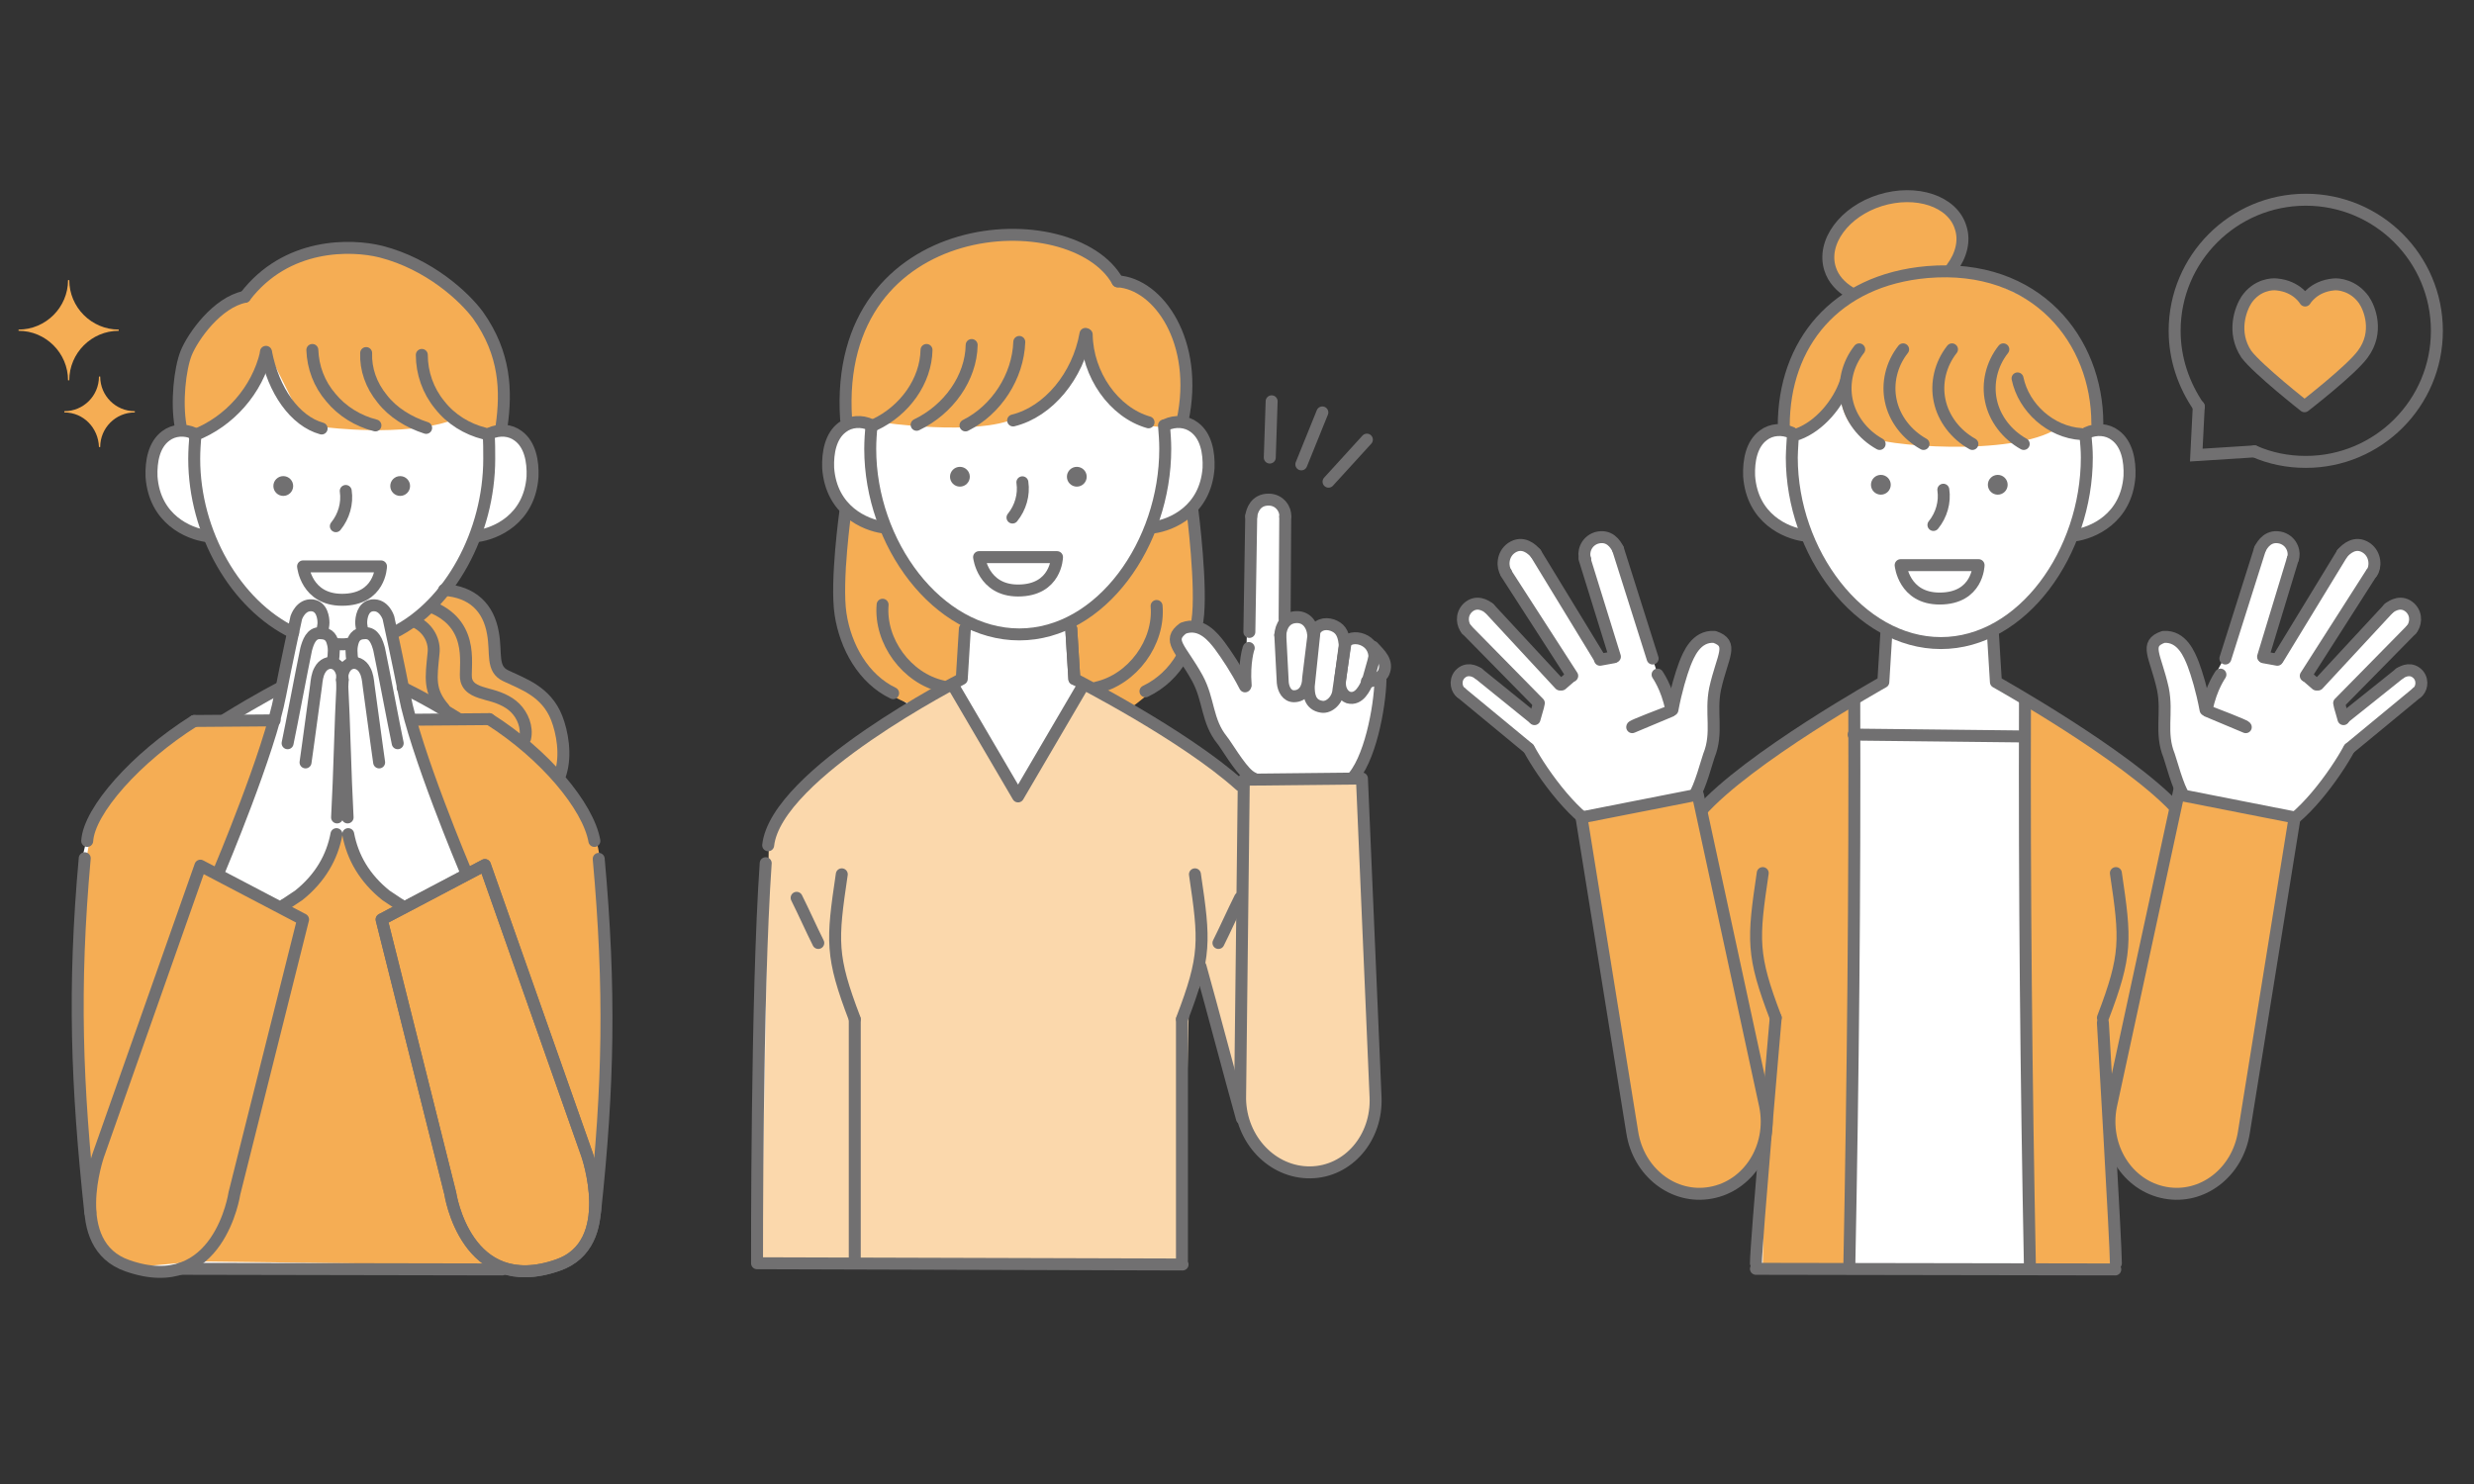 <?xml version="1.0" encoding="UTF-8"?> <!-- Generator: Adobe Illustrator 25.3.1, SVG Export Plug-In . SVG Version: 6.00 Build 0) --> <svg xmlns="http://www.w3.org/2000/svg" xmlns:xlink="http://www.w3.org/1999/xlink" version="1.1" id="レイヤー_2" x="0px" y="0px" viewBox="0 0 400 240" style="enable-background:new 0 0 400 240;" xml:space="preserve"><rect x="0" y="0" width="400" height="240" fill="#333333" stroke="none"/> <style type="text/css"> .st0{fill:#FFFFFF;} .st1{fill:#F5AD54;} .st2{fill:none;stroke:#717071;stroke-width:1.934;stroke-linecap:round;stroke-linejoin:round;stroke-miterlimit:10;} .st3{fill:#717071;} .st4{fill:#F5AD54;stroke:#717071;stroke-width:1.934;stroke-miterlimit:10;} .st5{fill:#F5AD54;stroke:#717071;stroke-width:1.934;stroke-linecap:round;stroke-linejoin:round;stroke-miterlimit:10;} .st6{fill:none;stroke:#717071;stroke-width:1.934;stroke-linecap:round;stroke-miterlimit:10;} .st7{fill:#FBD8AC;} .st8{fill:#FBD8AC;stroke:#717071;stroke-width:1.934;stroke-linecap:round;stroke-linejoin:round;stroke-miterlimit:10;} </style> <g> <g id="color_5_"> <path class="st0" d="M40,47.3c0,0-10.7,2.5-10.7,20.4c0,1.9,0.5,2.7,0.1,2.3c-1.2-1.2-4.6-0.3-4.6,4.8s1.9,10.7,8.9,11.9 c0,0,4.9,12.1,13.3,15.1l-1.1,8.5l-8.4,6.4l-5.7,0.3c0,0-18,9.6-18.6,23.4c-0.6,13.9,1.6,58,1.6,58s2.5,10.6,15.4,6.6l51,0.4 c0,0,15.5,4.3,15.5-12.8S96.4,137,96.4,137l-1.6-5.8l-5.2-5.6c0,0,5.8-11.1-8-16.3l-1.4-1.6l-1.6-9.1l-5.9-2.8l4-8.9 c0,0,7.9-2.7,8.3-5c0.4-2.3,3.7-11.3-4-12.7c0,0,3.8-14.3-7.6-22.3c-11.4-8-12.8-6.2-12.8-6.2l-6.3-0.9l-6.6,1.6l-5,3.3L40,47.3z"></path> <path class="st1" d="M40.4,47.8l-7.2,4.1c0,0-5.1,6.8-4.5,15.9l0.8,1.6l2.7,0.9c0,0,11.5-9.1,11.5-12.7l4.4,8.8l4.6,2.7 c0,0,12.5,1.6,20.3-1.1l6.3,2l2.3-1.1c0,0,1.1-19.4-10.7-23.5c0,0-7.1-7.3-21.9-4.4l-5.7,3.2L40.4,47.8z"></path> <path class="st1" d="M77.7,97.8l2.3,5.7l0.6,5.2c0,0-1.8-0.3,3.6,2.5c5.4,2.8,7,8.2,7,8.2l-1.2,6.2l-10.5-9.1l-5.6-0.3l-3.9-2.5 l-4.7-2.3l-1.5-9.3l8.9-6.2L77.7,97.8z"></path> <path class="st1" d="M44.1,117H31.3c0,0-13.9,8.7-16.1,16.1c-3.6,12.3-3.2,43.2-0.6,58.4s1.7,13.9,17.1,12.5l48.8,0.6 c0,0,16.1,6.8,17.1-15l-0.2-46.6c0,0-0.1-13.6-8-17.8l-10-8.9H67l8.4,24.1l-9.6,6.2l-6.9-5.6l-2.5-6.3l-1.8,0.4l-3.6,6.9l-5.2,4.1 l-11.1-4.4L44.1,117z"></path> </g> <g id="LINE_6_"> <g> <path class="st2" d="M47.4,102.3c-9.3-4.5-16-16.1-16-28.1c0-1.3,0.1-2.7,0.2-3.9"></path> <path class="st2" d="M56.8,104.1c-0.5,0-0.8,0.1-1.3,0.1c-0.6,0-1,0-1.6-0.1"></path> <path class="st2" d="M79,70.2c0.1,1.3,0.1,2.5,0.1,4c0,12-6.4,23.6-15.4,28.1"></path> <path class="st2" d="M79.2,70.1c1.5-0.7,3.3-0.6,4.6,0.4c1.9,1.4,2.4,4.1,2.3,6.6c-0.5,6.9-6,9.2-8.9,9.6"></path> <path class="st2" d="M31.4,70.1c-1.5-0.7-3.3-0.6-4.6,0.4c-1.9,1.4-2.4,4.1-2.3,6.6c0.5,6.9,6,9.2,8.9,9.6"></path> </g> <g> <circle class="st3" cx="45.8" cy="78.6" r="1.6"></circle> <circle class="st3" cx="64.7" cy="78.6" r="1.6"></circle> <path class="st2" d="M55.9,79.4c0.3,2-0.3,4.1-1.6,5.7"></path> </g> <path class="st2" d="M49,91.6h12.6c0,0-0.1,5.4-6.3,5.4C49.5,97,49,91.6,49,91.6z"></path> <g> <path class="st2" d="M31.4,116.6c-9.4,5.9-17,14.5-17.3,19.4"></path> <path class="st2" d="M45.4,111.2c0,0-3.4,1.7-8.9,5.1"></path> <path class="st2" d="M79.1,116.3c9,5.7,16,14.1,17,19.7"></path> <path class="st2" d="M65.1,111.2c0,0,3.5,1.6,8.8,4.9"></path> <line class="st2" x1="29.2" y1="205.2" x2="81.2" y2="205.3"></line> </g> <g> <g> <path class="st2" d="M55.4,109.9c0-1.2-0.5-2.3-1.4-2.6c-0.8-0.3-1.8,0.1-2.3,1.1c-0.4,0.7-0.5,1.6-0.6,2.5 c-1.2,8.9-1.7,12.4-1.7,12.4"></path> <path class="st2" d="M55.4,110c-0.4,7.4-0.5,14.8-0.9,22.2"></path> <path class="st2" d="M54.4,134.9c-0.7,3.7-2.6,7.1-6.1,9.9c-0.7,0.5-1.4,0.9-2.1,1.4l-0.2,0.1"></path> <path class="st2" d="M52.1,102.4c0.1-1.1,0.2-1.2,0.2-1.7c0-0.7-0.2-2.6-1.8-2.8c-1.9-0.2-2.6,2-2.6,2s-1.7,7.8-2.6,12.5 c-1.7,9.1-9.8,28.3-9.8,28.3"></path> <path class="st2" d="M53.8,107c0,0,0.3-1.6,0.1-2.6c-0.2-1.1-0.6-2-2.1-2c-1.5-0.1-2,1.5-2.3,2.6c-0.6,2.8-2.4,12.4-3,15.2"></path> </g> <path class="st2" d="M49,148.7L32.4,140l-16.5,46.8c0,0-5.1,14.5,4.7,17.9c14.8,5.2,17.3-11.7,17.3-11.7L49,148.7z"></path> </g> <g> <g> <path class="st2" d="M55.3,109.9c0-1.2,0.5-2.3,1.4-2.6c0.8-0.3,1.8,0.1,2.3,1.1c0.4,0.7,0.5,1.6,0.6,2.5 c1.2,8.9,1.7,12.4,1.7,12.4"></path> <path class="st2" d="M55.3,110c0.4,7.4,0.5,14.8,0.9,22.2"></path> <path class="st2" d="M56.3,134.9c0.7,3.7,2.6,7.1,6.1,9.9c0.7,0.5,1.4,0.9,2.1,1.4l0.2,0.1"></path> <path class="st2" d="M58.6,102.4c-0.1-1.1-0.2-1.2-0.2-1.7c0-0.7,0.2-2.6,1.8-2.8c1.9-0.2,2.6,2,2.6,2s1.7,7.8,2.6,12.5 c1.7,9.1,9.8,28.3,9.8,28.3"></path> <path class="st2" d="M57,107c0,0-0.3-1.6-0.1-2.6c0.2-1.1,0.6-2,2.1-2c1.5-0.1,2,1.5,2.3,2.6c0.6,2.8,2.4,12.4,3,15.2"></path> </g> <path class="st2" d="M61.7,148.7l16.7-8.8l16.5,46.8c0,0,5.1,14.5-4.7,17.9C75.3,209.8,72.8,193,72.8,193L61.7,148.7z"></path> <path class="st2" d="M61.7,148.7l16.7-8.8l16.5,46.8c0,0,5.1,14.5-4.7,17.9C75.3,209.8,72.8,193,72.8,193L61.7,148.7z"></path> </g> <path class="st2" d="M96.8,138.9c1.9,21.1,1.6,36.7-0.6,57.2"></path> <path class="st2" d="M13.7,138.8c-1.9,21.1-1.3,36.7,0.9,57.3"></path> <line class="st2" x1="66.5" y1="116.4" x2="79.1" y2="116.3"></line> <line class="st2" x1="31.4" y1="116.6" x2="44.4" y2="116.5"></line> <path class="st2" d="M70.1,98.3c7,3.1,4.8,10,5.3,11.7c0.4,1.5,2,1.9,3.4,2.3c1.6,0.4,3.3,1,4.5,2.2c1.2,1.2,2,3.1,1.6,4.9"></path> <path class="st2" d="M71.8,95.4c4.6,0.3,7.2,2.9,7.9,7c0.6,3.3-0.3,5.8,2.1,6.9c2.7,1.3,6.5,2.5,8.2,6.8c0.9,2.3,1.6,6,0.6,9.1"></path> <path class="st2" d="M67.2,100.6c2.2,1.1,3.1,3.2,2.9,5c-0.4,4.1-0.8,6.1,1.7,9"></path> <path class="st2" d="M39.6,48c-4.5,0.9-8.4,6.4-9.5,9.1c-1,2.5-1.6,7.9-0.9,11.8"></path> <path class="st2" d="M39.6,48c6.7-8.8,17.2-8.5,22-7.3C69.4,42.7,75.1,48,77.3,51c4.4,6.2,4.6,12.2,3.8,17.9"></path> <g> <path class="st2" d="M43,57.1c-1.4,6-5.9,11.1-11.6,13.3"></path> <path class="st2" d="M50.5,56.6c0.1,2.8,1.1,5.5,3,7.7c1.8,2.2,4.4,3.8,7.2,4.5"></path> <path class="st2" d="M59.2,57.1c-0.1,2.6,0.8,5.2,2.6,7.4c1.7,2.2,4.3,3.8,7.1,4.7"></path> <path class="st2" d="M68.2,57.4c0,2.9,1,5.8,2.9,8.1c1.8,2.3,4.4,3.9,7.2,4.6"></path> <path class="st2" d="M43,56.9c1.2,6.3,4.7,11.2,9,12.4"></path> </g> </g> <path class="st1" d="M10.4,66.7v-0.2c3.1,0,5.6-2.5,5.6-5.6h0.2c0,3.1,2.5,5.6,5.6,5.6v0.2c-3.1,0-5.6,2.5-5.6,5.6h-0.2 C15.9,69.2,13.5,66.7,10.4,66.7z"></path> <path class="st1" d="M3,53.5v-0.2c4.4,0,8-3.6,8-8h0.2c0,4.4,3.6,8,8,8v0.2c-4.4,0-8,3.6-8,8H11C11,57.1,7.4,53.5,3,53.5z"></path> </g> <g> <g id="color_10_"> <path class="st0" d="M298.9,48.3c0,0-9.6,5.8-10.3,20.9l-4.9,3c0,0-4.9,11.6,7.7,14.6c0,0,5.8,12.1,13.6,14.9l-0.5,8.9 c0,0-26.9,16.4-29.5,20.5l-0.7-2.4l3-9.2l-0.3-6.2l1.9-8.2c0,0-0.5-4.3-4.7-0.5c0,0-2.5,3.6-3.4,7.4l-1.2,1.1l-1.5-3.8l-6.6-20.2 c0,0-4.9-5.7-5.4,1.8l4.7,14.6l-1.8,1.3l-10.9-17.4c0,0-5.3-3.7-4.8,2.9l10.4,17l-1,1.5l-12.8-13c0,0-4.6-1.1-3.4,3.7l12,12.1 l-1,2.3l-10-7.5c0,0-3.7-0.1-1.6,3.8l11.2,9c0,0,5.8,10,8.8,10.9l8.8,52.9l20.6,0.4l-1.4,19.4h58.2l-0.6-17.2l29.5-55.1 c0,0,8.1-9.1,8.7-11.1c0.6-2,11.7-10.2,11.7-10.2s-0.4-4-3.2-2.3s-9.3,7.3-9.3,7.3l-0.3-2.4l11.1-12.3c0,0,1.6-5.9-3.7-3.1 l-11.1,12l-2.1-1.3l11-17.5c0,0-0.9-6.2-5.1-2.1l-10.2,17.1l-2.5-0.4l4.9-16.5c0,0-1.9-6.2-6-0.2l-5.1,16.6c0,0-3.8,6.8-3.4,6.7 c0.4-0.1-3.5-8.4-3.5-8.4s-3-3.5-4.7-0.4l-0.5,1.9l2,5.9l-0.5,7.9l3,8l-0.7,2.4c0,0-23.6-17.8-28.2-19l-1.5-8.9 c0,0,11.1-7.6,13.6-15.8c0,0,6-1.2,7.6-4.7s3.3-12.1-3.5-12.1c0,0-1.4-16.6-9.3-20.7c-8-4.1-7.6-5.3-15.2-5l2.4-4.3l-1.5-5.6 l-5.8-2.1l-7.8,1l-6.1,5.4l-0.4,5.1L298.9,48.3z"></path> <path class="st1" d="M299.2,48.3c0,0-10.3,3.6-10.3,18.5l-0.6,3.3l2.4,0.7l7-5.9c0,0,0.4,3.7,3.5,5.5c3.1,1.8,24.2,3.5,31.4-1.1 l4,1.4l2.5-1.5c0,0-0.4-11.5-5.7-16.7c-5.2-5.2-15.5-8.4-15.5-8.4l-2.6-0.1c0,0,9.2-11.6-8.2-12.3c0,0-6.7,0.7-11.1,7.1l-0.3,4.9 L299.2,48.3z"></path> <polygon class="st1" points="327.8,113.3 328.2,204.6 342,205 341.6,176.3 351.7,131 339.7,121.1 "></polygon> <polygon class="st1" points="299.2,113.3 298.8,204.6 285,205 285.4,176.3 275.3,131 287.3,121.1 "></polygon> </g> <g id="LINE_12_"> <line class="st2" x1="283.9" y1="205.2" x2="342" y2="205.3"></line> <g> <g> <path class="st2" d="M288.4,68.9c0-13.3,8.3-23.6,23.2-24.9c17.7-1.5,27.5,11.1,27.5,24.5"></path> <path class="st2" d="M337.2,70.6c0.1,1.1,0.2,2.2,0.2,3.4c0,15.3-10.4,30-23.6,30s-24.1-14.7-24.1-30c0-1,0.2-3.8,0.2-3.8"></path> <path class="st2" d="M337.4,70c1.5-0.7,3.3-0.6,4.6,0.4c1.9,1.4,2.4,4.1,2.3,6.6c-0.5,6.9-6,9.2-8.9,9.6"></path> <path class="st2" d="M289.7,70c-1.5-0.7-3.3-0.6-4.6,0.4c-1.9,1.4-2.4,4.1-2.3,6.6c0.5,6.9,6,9.2,8.9,9.6"></path> </g> <g> <circle class="st3" cx="304.1" cy="78.4" r="1.6"></circle> <circle class="st3" cx="323" cy="78.4" r="1.6"></circle> <path class="st2" d="M314.2,79.2c0.3,2-0.3,4.1-1.6,5.7"></path> </g> <path class="st2" d="M307.3,91.4h12.6c0,0-0.1,5.4-6.3,5.4C307.8,96.8,307.3,91.4,307.3,91.4z"></path> <path class="st2" d="M305,102.2l-0.5,8.1c0,0-22,12.3-29.6,21"></path> <path class="st2" d="M322.2,102.2l0.5,8.1c0,0,20.9,11.7,29,20.3"></path> <g> <g> <line class="st2" x1="365.4" y1="88.8" x2="359.8" y2="106.5"></line> <line class="st2" x1="370.7" y1="90.4" x2="365.9" y2="106.2"></line> <path class="st2" d="M365.4,88.8c0.4-0.8,1.4-2.4,3.5-1.8c1.8,0.6,2.2,2.5,1.8,3.4"></path> </g> <g> <line class="st2" x1="378.7" y1="89.5" x2="368.4" y2="106.4"></line> <line class="st2" x1="383.4" y1="92.7" x2="372.8" y2="109.3"></line> <path class="st2" d="M378.7,89.5c0.6-0.7,2.1-2.1,3.9-0.9c1.6,1.1,1.5,3.2,0.9,4"></path> </g> <g> <line class="st2" x1="386.2" y1="98.4" x2="374.8" y2="110.7"></line> <line class="st2" x1="389.9" y1="101.8" x2="378.2" y2="113.7"></line> <path class="st2" d="M386.2,98.4c0.6-0.5,2.1-1.4,3.5-0.1c1.2,1.2,0.8,2.8,0.2,3.5"></path> </g> <g> <line class="st2" x1="388" y1="108.9" x2="379" y2="116.1"></line> <line class="st2" x1="390.8" y1="112" x2="379.9" y2="121"></line> <path class="st2" d="M388,108.9c0.6-0.4,1.9-1,3,0.2c0.9,1.1,0.4,2.5-0.2,2.9"></path> </g> <path class="st2" d="M379.8,121.1c-2.2,4.1-7.9,12-12.3,13.3"></path> <path class="st2" d="M359,109.1c0.1-0.1-1.5,2-2.2,5.6"></path> <path class="st2" d="M356.6,114.8c-0.6-3.2-1.4-5.8-2-7.4c-0.6-1.5-1.8-4.6-4.8-4.4c-3.2,1.1-1.3,3-0.1,8.4 c0.8,3.9-0.5,7.1,1,10.8c0.3,0.8,1.4,5.1,2.5,6.7c1.4,2.2,8.2,5,12.2,6.3"></path> <path class="st2" d="M366,106.3c0.7,0.1,1.5,0.3,2.2,0.4"></path> <path class="st2" d="M373,109.4c0.5,0.4,1,0.9,1.5,1.3"></path> <path class="st2" d="M378.3,114.2c0.2,0.7,0.4,1.4,0.6,2.1"></path> <path class="st2" d="M356.9,115c2.1,0.9,4.1,1.7,6.2,2.6C363.1,117.5,362.9,117.3,356.9,115z"></path> </g> <g> <g> <line class="st2" x1="261.6" y1="88.8" x2="267.2" y2="106.5"></line> <line class="st2" x1="256.2" y1="90.4" x2="261.1" y2="106.2"></line> <path class="st2" d="M261.6,88.8c-0.4-0.8-1.4-2.4-3.5-1.8c-1.8,0.6-2.2,2.5-1.8,3.4"></path> </g> <g> <line class="st2" x1="248.3" y1="89.5" x2="258.6" y2="106.4"></line> <line class="st2" x1="243.5" y1="92.7" x2="254.2" y2="109.3"></line> <path class="st2" d="M248.3,89.5c-0.6-0.7-2.1-2.1-3.9-0.9c-1.6,1.1-1.5,3.2-0.9,4"></path> </g> <g> <line class="st2" x1="240.8" y1="98.4" x2="252.2" y2="110.7"></line> <line class="st2" x1="237.1" y1="101.8" x2="248.8" y2="113.7"></line> <path class="st2" d="M240.8,98.4c-0.6-0.5-2.1-1.4-3.5-0.1c-1.2,1.2-0.8,2.8-0.2,3.5"></path> </g> <g> <line class="st2" x1="239" y1="108.9" x2="247.9" y2="116.1"></line> <line class="st2" x1="236.2" y1="112" x2="247.1" y2="121"></line> <path class="st2" d="M239,108.9c-0.6-0.4-1.9-1-3,0.2c-0.9,1.1-0.4,2.5,0.2,2.9"></path> </g> <path class="st2" d="M247.2,121.1c2.2,4.1,7.9,12,12.3,13.3"></path> <path class="st2" d="M268,109.1c-0.1-0.1,1.5,2,2.2,5.6"></path> <path class="st2" d="M270.4,114.8c0.6-3.2,1.4-5.8,2-7.4c0.6-1.5,1.8-4.6,4.8-4.4c3.2,1.1,1.3,3,0.1,8.4 c-0.8,3.9,0.5,7.1-1,10.8c-0.3,0.8-1.4,5.1-2.5,6.7c-1.4,2.2-8.2,5-12.2,6.3"></path> <path class="st2" d="M260.9,106.3c-0.7,0.1-1.5,0.3-2.2,0.4"></path> <path class="st2" d="M254,109.4c-0.5,0.4-1,0.9-1.5,1.3"></path> <path class="st2" d="M248.7,114.2c-0.2,0.7-0.4,1.4-0.6,2.1"></path> <path class="st2" d="M270.1,115c-2.1,0.9-4.1,1.7-6.2,2.6C263.8,117.5,264.1,117.3,270.1,115z"></path> </g> <path class="st2" d="M285,141.2c-1.6,10.8-1.8,13.2,2.1,23.4"></path> <path class="st2" d="M287.1,164.6c0,0-3.2,36.6-3.2,39.7"></path> <path class="st2" d="M342.1,141.2c1.6,10.8,1.8,13.2-2.1,23.4"></path> <path class="st2" d="M340,165.4c0,0,2.1,35.8,2.1,38.9"></path> <path class="st4" d="M352.2,128.5l18.8,3.7l-8.2,50.9c-1,6.5-6.7,10.9-12.7,9.8l0,0c-6.1-1.1-10.1-7.4-8.8-14L352.2,128.5z"></path> <path class="st5" d="M274.5,128.5l-18.8,3.7l8.2,50.9c1,6.5,6.7,10.9,12.7,9.8h0c6.1-1.1,10.1-7.4,8.8-14L274.5,128.5z"></path> <g> <path class="st2" d="M327.4,113.4c-0.1,30.5,0.2,61,0.8,91.5"></path> <path class="st2" d="M299.8,113.4c0.1,30.5-0.2,61-0.8,91.5"></path> </g> <line class="st2" x1="299.7" y1="118.8" x2="326.8" y2="119.1"></line> <path class="st2" d="M300.6,56.5c-1.9,2.4-2.6,5.5-2,8.3c0.6,2.9,2.6,5.5,5.3,7"></path> <path class="st2" d="M307.7,56.5c-1.9,2.4-2.6,5.5-2,8.3c0.6,2.9,2.6,5.5,5.3,7"></path> <path class="st2" d="M315.6,56.5c-1.9,2.4-2.6,5.5-2,8.3c0.6,2.9,2.6,5.5,5.3,7"></path> <path class="st2" d="M323.9,56.5c-1.9,2.4-2.6,5.5-2,8.3c0.6,2.9,2.6,5.5,5.3,7"></path> <path class="st2" d="M299.1,47.3c-1.5-0.9-2.7-2.2-3.2-3.8c-1.4-4.3,2.3-9.3,8.1-11.1c5.8-1.8,11.7,0.1,13,4.4 c0.7,2.1,0.1,4.5-1.4,6.5"></path> <path class="st2" d="M298.4,61.8c-1.2,3.5-4.2,7.1-7.7,8.4"></path> <path class="st2" d="M326.2,61.2c1,4.8,5.4,8.7,10.3,9"></path> </g> </g> <g> <g> <path class="st6" d="M364.5,73c2.5,1.1,5.3,1.7,8.3,1.7c11.7,0,21.2-9.5,21.2-21.2s-9.5-21.2-21.2-21.2 c-11.7,0-21.2,9.5-21.2,21.2c0,4.6,1.5,8.8,3.9,12.3"></path> <polyline class="st6" points="355.5,65.7 355.1,73.6 364.5,73 "></polyline> </g> <path class="st5" d="M363.2,48.5c1.7-2.5,4.2-2.6,4.9-2.5c3.3,0.3,4.6,2.6,4.6,2.6s1.3-2.3,4.6-2.6c0.7-0.1,3.2,0.1,4.9,2.5 c0.9,1.3,2.5,5.2-0.2,8.8c-1.9,2.6-9.4,8.4-9.4,8.4s-7.5-5.9-9.4-8.4C360.8,53.7,362.3,49.9,363.2,48.5z"></path> </g> </g> <g> <g id="color_3_"> <g> <g> <path class="st0" d="M224.1,108.7l-0.8-2.9l-3.3-2.7l-2,0.4l-2.7-2.7l-2.2,0.9l-2.9-2l-2.2,0.4l-0.2-17.6c0,0-3.2-5.4-5.7,1.1 l-0.7,26.1l-6.9-8l-1.2-0.4l0.6-9.3l-1.1-8.9c0,0,7.2-11.4-1.2-14.8l-0.8-13c0,0-2.6-8.7-9.3-9.6c0,0-6.7-10.2-23-7 c-11.5,2.2-14.8,7.5-14.8,7.5l-5.7,9.6l-0.8,8.2l-0.5,4.2c0,0-7.5,5.5-0.2,14v17.2c0,0-0.7,5.1,4.1,9.9c1.5,1.5,6.7,4.9,6.7,4.9 l-16.4,12.6c0,0-7.4,0.7-7.4,23.5l-1,22.8l0.1,31.7l68.5-0.2l0-39.8l2.9-7.4l6.8,22.8l19.7,4.6v-58.4l-1.2-0.5l4.2-14.7 L224.1,108.7z M200.4,127l-18.5-12.6l9.4-7.3l2.9,3.9l3,7.9l4.7,6.4L200.4,127z"></path> </g> </g> <path class="st1" d="M180.9,45.2c0,0-13.1-15.1-33.5-2.4c0,0-12.7,7.4-10.3,24.7l5.4,0.8c0,0,15.3,2.3,21.8-0.7 c0,0,9.4-1.7,10.8-12.7c0,0,3.9,14.8,13.1,14.1l3.3-1.1c0,0,1.1-8.9-1-13.7l-5.6-7.4L180.9,45.2z"></path> <path class="st1" d="M143.3,85.9l-6.2-3.2l-0.8,16.8c0,0,0,4.6,3.6,9.1c3.6,4.5,7.8,5.4,7.8,5.4l8.2-4.3l0.8-9.1c0,0-7.8-4.9-10-9 C144.4,87.6,143.3,85.9,143.3,85.9z"></path> <path class="st1" d="M173.2,100.5l1,9.1l8.6,4.9c0,0,6.8-4.8,7.9-8.5l-0.8-2.8l1.6-1.9h2l-0.4-19.2l-6.6,3.4l-6,10.1L173.2,100.5z "></path> <path class="st7" d="M154.8,111c0,0-26.6,10.7-30.5,25.7l-1.2,67.5l68.2,0.4l0.9-40.8l2.7-6.7l6.6,25.8c0,0,14,18.8,21.5-3.7 L201,127.2l-25.8-16.9l-10.2,18L154.8,111z"></path> </g> <g id="LINE_4_"> <line class="st2" x1="173.2" y1="101.7" x2="173.7" y2="109.8"></line> <g> <path class="st2" d="M188.2,68.8c0.1,1.3,0.2,2.5,0.2,3.8c0,15.3-10.4,30-23.6,30c-13.2,0-24.1-14.7-24.1-30 c0-1.3,0.1-2.6,0.2-3.8"></path> <path class="st2" d="M188.5,68.7c1.5-0.7,3.3-0.6,4.6,0.4c1.9,1.4,2.4,4.1,2.3,6.6c-0.5,6.9-6,9.2-8.9,9.6"></path> <path class="st2" d="M140.8,68.7c-1.5-0.7-3.3-0.6-4.6,0.4c-1.9,1.4-2.4,4.1-2.3,6.6c0.5,6.9,6,9.2,8.9,9.6"></path> </g> <g> <circle class="st3" cx="155.2" cy="77.1" r="1.6"></circle> <circle class="st3" cx="174.1" cy="77.1" r="1.6"></circle> <path class="st2" d="M165.3,78c0.3,2-0.3,4.1-1.6,5.7"></path> </g> <path class="st2" d="M158.3,90.1h12.6c0,0-0.1,5.4-6.3,5.4C158.9,95.5,158.3,90.1,158.3,90.1z"></path> <path class="st2" d="M123.8,139.6c-1.5,21.4-1.4,64.7-1.4,64.7"></path> <path class="st2" d="M156,101.7l-0.5,8.1c0,0-30,15.3-31.3,26.9"></path> <line class="st2" x1="122.9" y1="204.3" x2="191.2" y2="204.5"></line> <path class="st2" d="M173.2,101.7l0.5,8.1c0,0,17.7,9,26.8,17.2"></path> <g> <line class="st2" x1="202.3" y1="83.5" x2="202" y2="102.2"></line> <path class="st2" d="M207,102.7c0.1-1.5,0.9-2.9,2.7-2.9c1.7,0,2.5,1.5,2.6,2.7c0.6-1.5,1.9-1.8,3.1-1.4c1.1,0.4,1.8,1.1,2,3 c1-1.8,5.1-0.8,4.8,2.5"></path> <line class="st2" x1="207.8" y1="83.6" x2="207.7" y2="100.1"></line> <path class="st2" d="M202.3,83.5c0.1-0.9,0.7-2.7,2.8-2.7c1.9,0,2.8,1.7,2.7,2.7"></path> <path class="st2" d="M207,102.7l0.4,7.7c0.1,1.1,0.7,2.2,1.8,2.2h0c1.5,0,2.3-1.3,2.3-2.9l0.9-7.3"></path> <path class="st2" d="M212.5,102.4l-0.9,8.6c0,1.2,0.1,3,2.1,3.3c1.2,0.2,2.6-1.1,2.7-2.7l1.2-8"></path> <path class="st2" d="M217.4,104.5l-0.7,5.3c-0.3,1.7,0.5,2.7,1.3,3c1.8,0.5,2.7-1.7,3.1-2.5l1.1-3.9"></path> <path class="st2" d="M221,110.2c0.5,0.2,2.3-0.5,2.7-1.4c0.8-1.8-0.6-3-1.7-4.2"></path> <path class="st2" d="M223.2,110c-0.1,4.3-1.7,13.2-4.9,16.2"></path> <path class="st2" d="M201.9,104.8c0-0.1-0.8,2.3-0.5,6"></path> <path class="st2" d="M201.3,111c-1.5-2.9-3-5.1-4.1-6.6c-1-1.3-3-3.9-5.9-2.8c-2.7,2-0.4,3.2,2.3,8.1c1.9,3.5,1.5,6.9,4,10 c0.6,0.7,2.8,4.5,4.3,5.7c2,1.7,9.3,2.4,13.5,2.5"></path> </g> <path class="st8" d="M201.1,126.1l19.1-0.2l2.2,51.5c0.3,6.6-4.4,12.1-10.5,12.2h0c-6.2,0.1-11.3-5.3-11.4-11.9L201.1,126.1z"></path> <path class="st2" d="M194.1,156.3c1.8,6.4,4.9,18.2,6.7,24.6"></path> <polyline class="st2" points="154,110.7 164.6,128.8 175.2,110.7 "></polyline> <g> <path class="st2" d="M136.1,141.4c-1.6,10.8-1.8,13.2,2.1,23.4"></path> <path class="st2" d="M128.8,145.2c1.2,2.4,2.3,4.9,3.5,7.3"></path> <path class="st2" d="M138.2,164.9c0,0,0,36.3,0,39.4"></path> <path class="st2" d="M193.2,141.4c1.6,10.8,1.8,13.2-2.1,23.4"></path> <path class="st2" d="M200.5,145.2c-1.2,2.4-2.3,4.9-3.5,7.3"></path> <path class="st2" d="M191.1,164.9c0,0,0,35.8,0,38.9"></path> </g> <path class="st2" d="M175.7,54.1c0.1,6.5,4.4,12.6,10,14.2"></path> <path class="st2" d="M149.8,56.6c-0.1,5-3.5,9.8-8.4,12.1"></path> <path class="st2" d="M157.1,55.8c-0.1,5.3-3.7,10.4-8.9,12.9"></path> <path class="st2" d="M164.8,55.3c-0.2,5.6-3.7,11-8.7,13.5"></path> <path class="st2" d="M175.5,54c-1.2,6.8-6,12.6-11.7,14"></path> <path class="st2" d="M136.7,82.6c0,0-1.6,11.4-0.8,16.7c0.8,5.3,3.7,10.5,8.5,12.8"></path> <path class="st2" d="M142.7,97.8c-0.5,5.9,3.9,11.9,9.7,13.2"></path> <path class="st2" d="M191.1,106.3c-1.4,2.4-3.4,4.3-5.9,5.5"></path> <path class="st2" d="M192.8,82.6c0,0,1.6,12.5,0.8,17.8"></path> <path class="st2" d="M187,98c0.5,5.9-3.9,11.9-9.7,13.2"></path> <path class="st2" d="M180.7,45.5c-7.2-13-46.1-11.3-43.9,22.3"></path> <path class="st2" d="M180.7,45.5c6.6,0.4,13.2,9.8,10.5,22.5"></path> </g> <g> <line class="st6" x1="205.6" y1="64.9" x2="205.3" y2="74"></line> <line class="st6" x1="213.8" y1="66.7" x2="210.4" y2="75.1"></line> <line class="st6" x1="221" y1="71.1" x2="214.8" y2="77.9"></line> </g> </g> </svg> 